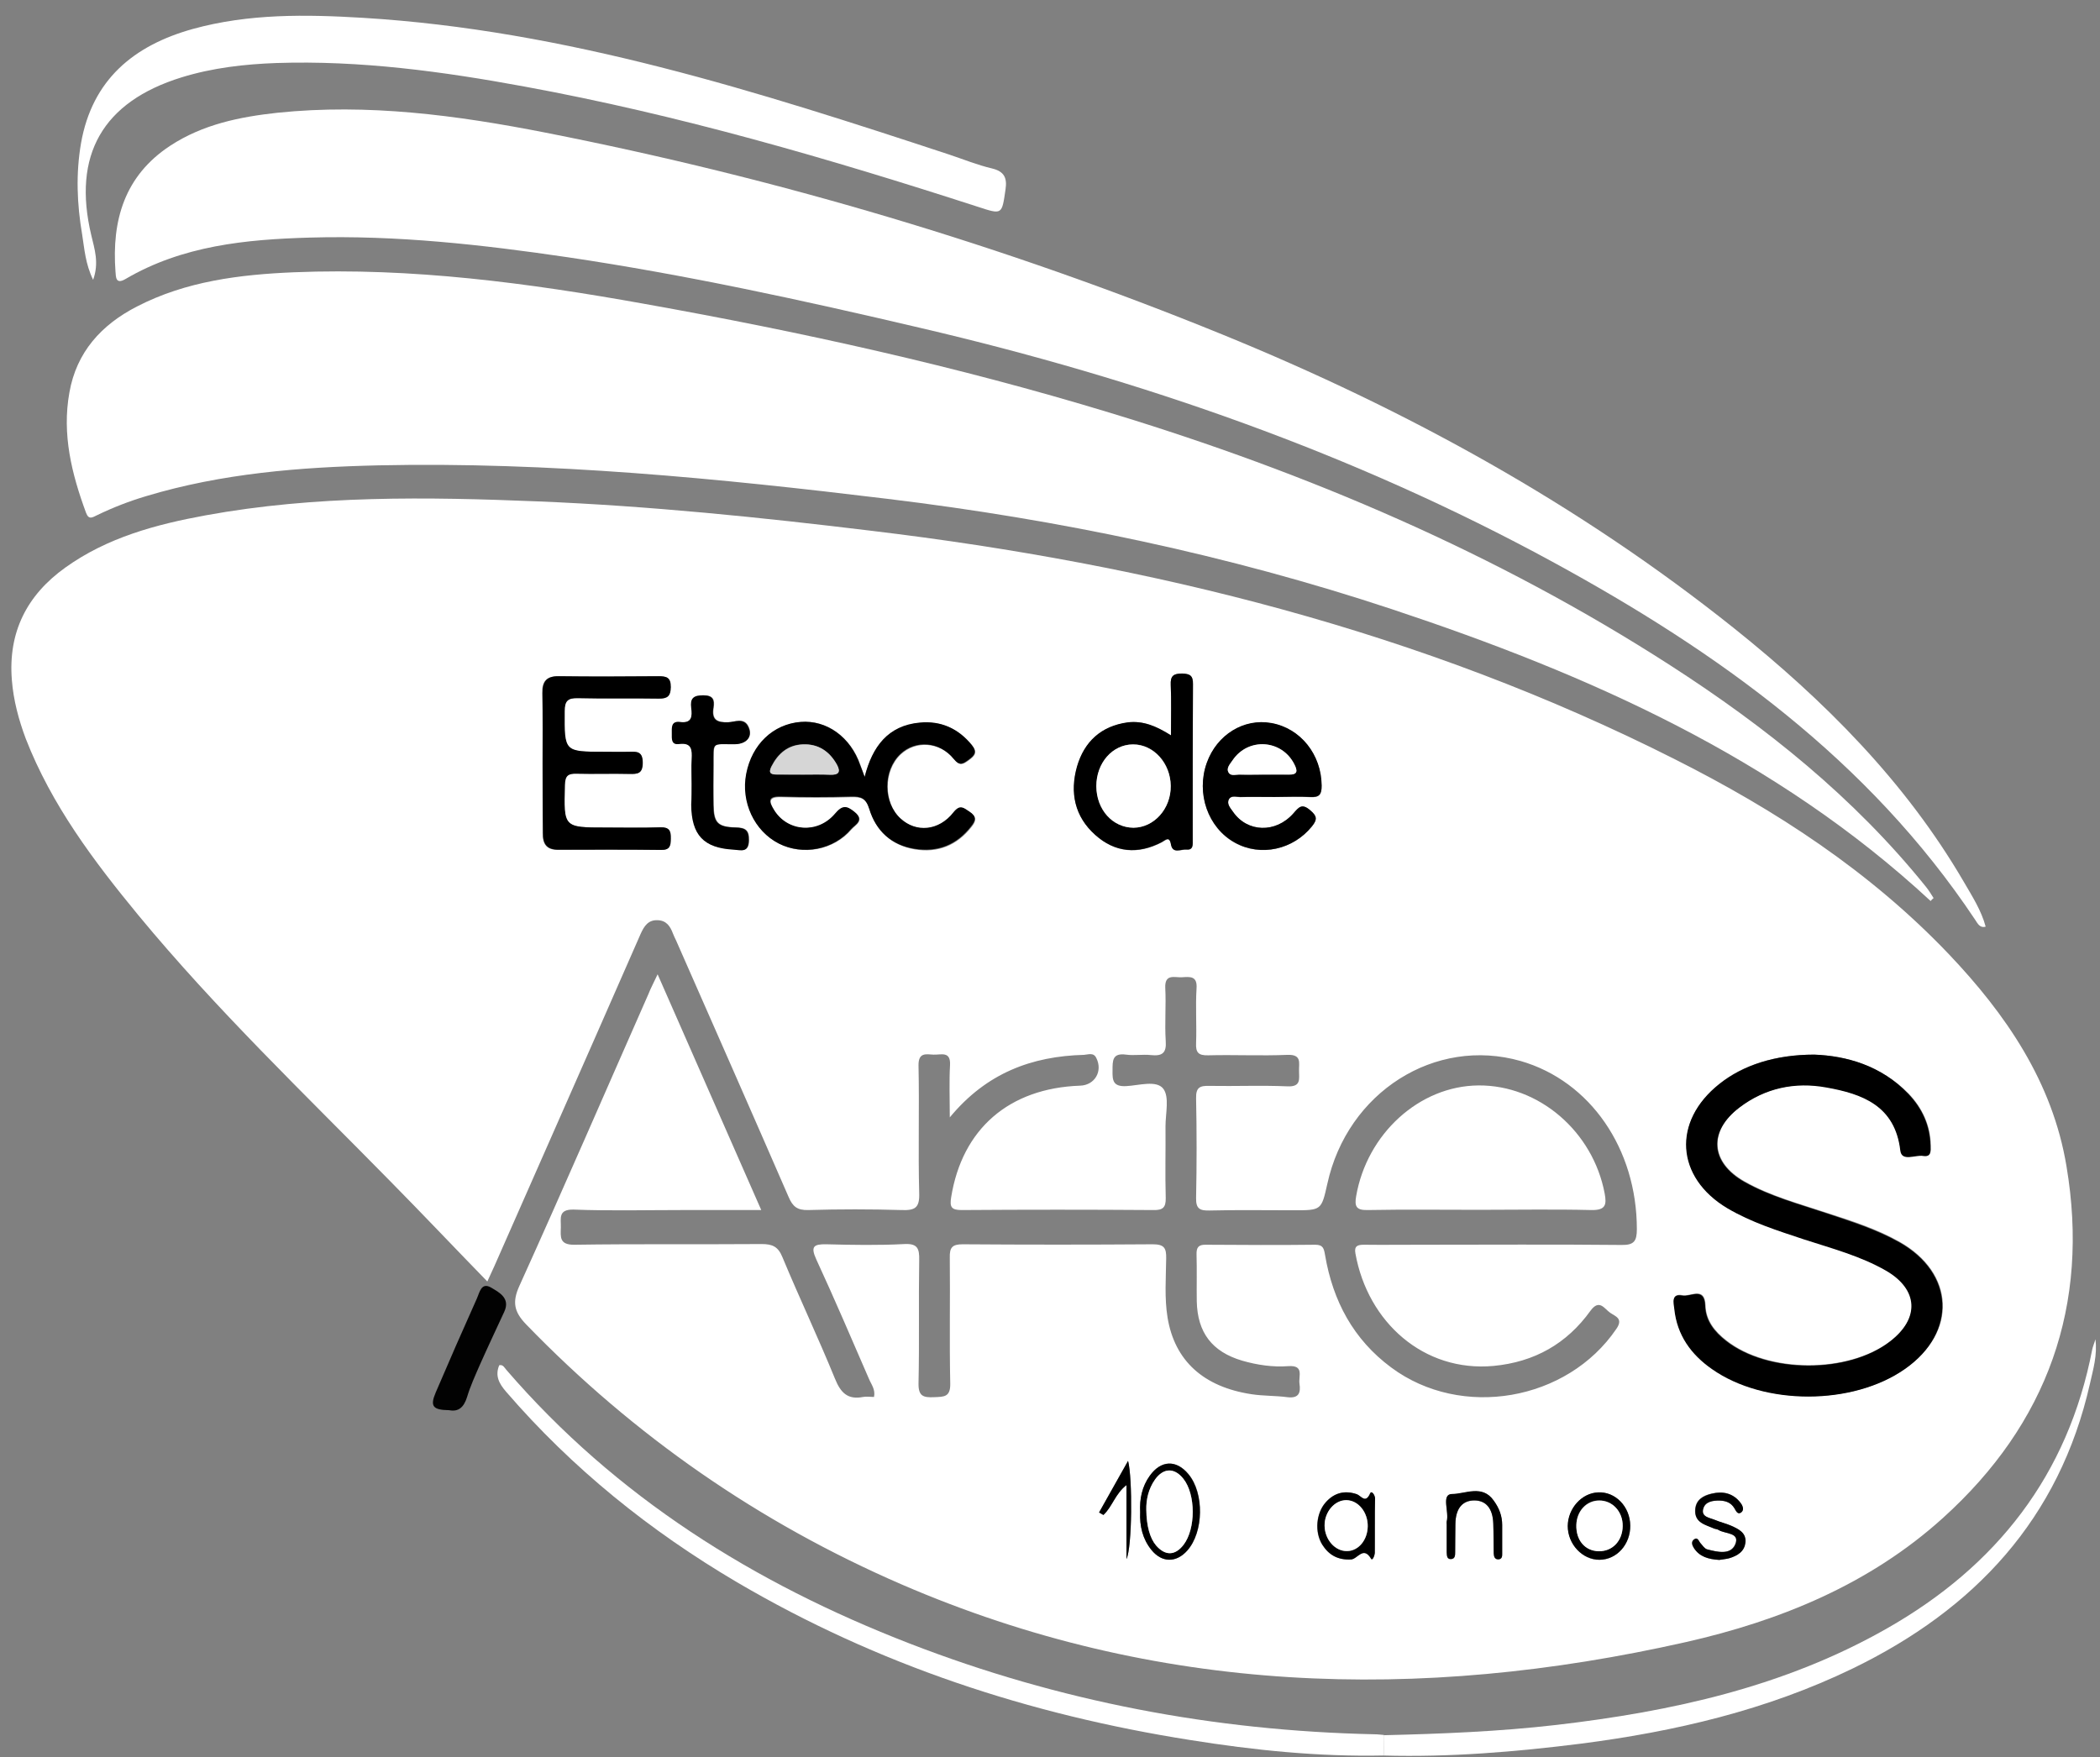 <svg width="92" height="77" viewBox="0 0 92 77" fill="none" xmlns="http://www.w3.org/2000/svg">
<rect x="0" y="0" width="92" height="77" fill="#808080" stroke="none"/>
<g clip-path="url(#clip0_395_47808)">
<path d="M28.81 42.69C30.35 46.2 31.83 49.56 33.35 53.02C32.11 53.02 30.98 53.02 29.85 53.02C28.28 53.02 26.71 53.06 25.14 53C24.44 52.98 24.58 53.39 24.57 53.78C24.56 54.2 24.5 54.55 25.17 54.54C27.9 54.5 30.63 54.53 33.37 54.51C33.84 54.51 34.09 54.62 34.28 55.09C35.02 56.87 35.85 58.62 36.58 60.41C36.83 61.03 37.14 61.34 37.81 61.21C37.96 61.18 38.12 61.21 38.29 61.21C38.36 60.88 38.17 60.66 38.07 60.42C37.31 58.67 36.56 56.91 35.76 55.18C35.5 54.61 35.65 54.51 36.21 54.52C37.35 54.55 38.49 54.57 39.62 54.51C40.2 54.48 40.28 54.71 40.27 55.21C40.24 57.01 40.28 58.81 40.24 60.61C40.23 61.18 40.45 61.24 40.92 61.22C41.34 61.2 41.64 61.23 41.63 60.63C41.59 58.79 41.63 56.94 41.61 55.1C41.6 54.67 41.71 54.52 42.17 54.52C44.95 54.54 47.73 54.54 50.5 54.52C51 54.52 51.1 54.68 51.09 55.14C51.08 56 51.01 56.87 51.15 57.73C51.46 59.62 52.72 60.77 54.83 61.09C55.35 61.17 55.88 61.15 56.4 61.22C56.9 61.28 56.99 61.03 56.93 60.63C56.88 60.3 57.15 59.81 56.44 59.86C55.76 59.91 55.08 59.81 54.42 59.62C53.1 59.23 52.46 58.39 52.43 57.02C52.42 56.34 52.44 55.65 52.42 54.97C52.41 54.65 52.51 54.53 52.84 54.54C54.43 54.55 56.03 54.56 57.62 54.54C57.97 54.54 58 54.71 58.05 54.99C58.39 57 59.29 58.69 60.95 59.92C64.02 62.2 68.66 61.39 70.81 58.23C71.13 57.77 70.77 57.68 70.54 57.52C70.29 57.35 70.07 56.9 69.68 57.43C68.64 58.88 67.22 59.68 65.43 59.85C62.38 60.13 59.92 57.94 59.38 54.92C59.32 54.59 59.48 54.54 59.76 54.54C60.58 54.55 61.4 54.54 62.22 54.54C65.16 54.54 68.1 54.52 71.03 54.55C71.58 54.56 71.71 54.39 71.71 53.86C71.71 50.34 69.67 47.37 66.62 46.49C62.87 45.42 59.03 47.85 58.15 51.87C57.89 53.03 57.89 53.03 56.68 53.03C55.45 53.03 54.22 53.01 52.99 53.04C52.57 53.05 52.39 52.97 52.4 52.49C52.43 51.03 52.43 49.58 52.4 48.12C52.39 47.63 52.58 47.57 52.99 47.58C54.13 47.6 55.27 47.55 56.4 47.6C57.01 47.63 56.91 47.27 56.91 46.92C56.9 46.58 57.04 46.2 56.41 46.22C55.25 46.27 54.09 46.21 52.93 46.24C52.5 46.25 52.38 46.12 52.4 45.7C52.43 44.9 52.37 44.1 52.42 43.31C52.46 42.75 52.13 42.8 51.78 42.82C51.46 42.84 51.02 42.65 51.05 43.29C51.09 44.06 51.02 44.84 51.07 45.61C51.11 46.15 50.91 46.28 50.42 46.23C50.06 46.19 49.69 46.26 49.33 46.21C48.73 46.13 48.74 46.47 48.74 46.9C48.73 47.34 48.76 47.62 49.34 47.59C49.9 47.56 50.66 47.32 50.96 47.7C51.24 48.06 51.06 48.79 51.06 49.35C51.07 50.4 51.04 51.45 51.07 52.49C51.08 52.91 50.94 53.03 50.53 53.02C47.73 53 44.93 53 42.13 53.02C41.68 53.02 41.6 52.89 41.67 52.46C42.15 49.47 44.2 47.68 47.32 47.57C47.96 47.55 48.32 46.94 48.03 46.36C47.91 46.1 47.67 46.21 47.49 46.22C45.21 46.28 43.22 47.01 41.61 48.96C41.61 48.1 41.58 47.39 41.62 46.68C41.66 46.03 41.21 46.23 40.89 46.21C40.56 46.19 40.23 46.11 40.24 46.69C40.28 48.56 40.22 50.42 40.27 52.29C40.29 52.93 40.08 53.04 39.5 53.02C38.14 52.98 36.77 52.98 35.4 53.02C34.93 53.03 34.73 52.87 34.55 52.45C32.92 48.7 31.27 44.96 29.62 41.21C29.57 41.11 29.52 41 29.48 40.9C29.36 40.58 29.19 40.33 28.81 40.32C28.4 40.3 28.22 40.58 28.07 40.91C26.71 44.01 25.35 47.11 23.98 50.21C23.21 51.96 22.44 53.7 21.67 55.45C21.57 55.67 21.47 55.89 21.35 56.15C19.9 54.66 18.51 53.19 17.09 51.75C13.34 47.93 9.47 44.23 6.06 40.1C4.1 37.72 2.26 35.27 1.13 32.37C0.82 31.54 0.59 30.69 0.52 29.8C0.35 27.71 1.17 26.08 2.86 24.87C4.7 23.55 6.83 22.98 9.01 22.58C13.83 21.7 18.71 21.77 23.58 21.97C28.47 22.17 33.34 22.67 38.2 23.26C50.45 24.73 62.29 27.67 73.36 33.26C77.79 35.49 81.92 38.18 85.37 41.8C87.89 44.45 89.92 47.42 90.53 51.09C91.56 57.19 89.7 62.38 85.11 66.52C81.91 69.41 78.01 71.01 73.86 71.95C62.16 74.59 50.65 74.25 39.49 69.42C33.26 66.72 27.78 62.92 23.05 58.03C22.52 57.48 22.43 57.05 22.76 56.33C24.68 52.09 26.53 47.81 28.41 43.55C28.51 43.29 28.64 43.06 28.81 42.69ZM79.48 46.21C77.77 46.21 76.35 46.67 75.34 47.48C73.27 49.12 73.42 51.57 75.69 52.92C76.73 53.54 77.88 53.9 79.03 54.28C80.26 54.68 81.52 55.01 82.65 55.66C84.07 56.48 84.13 57.75 82.82 58.76C80.98 60.18 77.45 60.17 75.63 58.73C75.13 58.34 74.74 57.86 74.72 57.2C74.69 56.34 74.07 56.82 73.72 56.75C73.21 56.65 73.34 57.08 73.37 57.34C73.49 58.48 74.11 59.32 75.02 59.97C77.31 61.58 81.19 61.58 83.48 59.96C85.76 58.36 85.64 55.78 83.22 54.41C82.23 53.85 81.14 53.5 80.06 53.15C78.83 52.74 77.57 52.41 76.44 51.77C74.94 50.93 74.84 49.56 76.22 48.51C77.35 47.65 78.67 47.38 80.03 47.63C81.6 47.92 83.03 48.43 83.27 50.39C83.33 50.9 83.92 50.57 84.27 50.63C84.62 50.7 84.59 50.42 84.59 50.19C84.57 49.3 84.22 48.55 83.62 47.92C82.41 46.69 80.88 46.27 79.48 46.21ZM37.88 34.04C37.8 33.83 37.75 33.68 37.7 33.53C37.28 32.3 36.23 31.54 35.09 31.64C33.88 31.74 32.96 32.62 32.71 33.91C32.47 35.14 33.06 36.42 34.14 36.97C35.19 37.5 36.53 37.25 37.31 36.34C37.47 36.15 37.91 35.96 37.45 35.59C37.1 35.31 36.92 35.29 36.6 35.67C35.84 36.57 34.51 36.47 33.93 35.52C33.7 35.15 33.64 34.91 34.23 34.93C35.25 34.96 36.28 34.96 37.3 34.93C37.73 34.92 37.95 34.98 38.1 35.47C38.39 36.43 39.07 37.05 40.09 37.22C41.09 37.38 41.92 37.05 42.56 36.24C42.77 35.98 42.81 35.8 42.49 35.59C42.23 35.42 42.08 35.26 41.79 35.62C41.14 36.43 40.15 36.51 39.47 35.89C38.7 35.18 38.7 33.78 39.46 33.06C40.12 32.44 41.18 32.5 41.8 33.27C42.06 33.59 42.2 33.49 42.45 33.31C42.71 33.12 42.84 32.97 42.59 32.66C42 31.92 41.23 31.59 40.31 31.68C38.9 31.8 38.21 32.72 37.88 34.04ZM23.77 33.44C23.77 34.46 23.78 35.49 23.77 36.51C23.77 36.98 23.93 37.24 24.44 37.24C25.94 37.23 27.44 37.23 28.94 37.24C29.34 37.25 29.37 37.06 29.37 36.74C29.37 36.41 29.3 36.24 28.92 36.25C28.12 36.27 27.33 36.26 26.53 36.26C24.66 36.26 24.68 36.26 24.73 34.39C24.74 33.99 24.87 33.89 25.24 33.9C26.01 33.92 26.79 33.9 27.56 33.91C27.92 33.92 28.14 33.9 28.14 33.42C28.14 32.93 27.91 32.92 27.55 32.94C27.19 32.96 26.82 32.94 26.46 32.94C24.69 32.94 24.71 32.94 24.72 31.16C24.72 30.7 24.87 30.58 25.3 30.59C26.48 30.61 27.67 30.59 28.85 30.61C29.23 30.62 29.36 30.51 29.37 30.11C29.37 29.69 29.2 29.63 28.84 29.63C27.38 29.65 25.93 29.65 24.47 29.63C23.93 29.62 23.74 29.86 23.75 30.37C23.78 31.4 23.77 32.42 23.77 33.44ZM51.3 32.22C50.65 31.81 50.07 31.57 49.41 31.66C48.25 31.82 47.51 32.49 47.19 33.6C46.87 34.74 47.09 35.78 47.99 36.59C48.86 37.37 49.86 37.45 50.9 36.91C51.07 36.82 51.24 36.62 51.31 37.02C51.38 37.43 51.75 37.21 51.98 37.23C52.29 37.26 52.26 37 52.26 36.8C52.26 34.53 52.25 32.26 52.27 29.98C52.27 29.61 52.14 29.53 51.79 29.52C51.41 29.51 51.27 29.62 51.29 30.02C51.32 30.69 51.3 31.38 51.3 32.22ZM55.84 34.92C56.36 34.92 56.89 34.9 57.41 34.93C57.8 34.95 57.91 34.82 57.9 34.43C57.89 33.07 56.98 31.92 55.7 31.69C54.49 31.48 53.31 32.2 52.87 33.43C52.39 34.77 52.92 36.28 54.1 36.93C55.23 37.55 56.65 37.23 57.48 36.21C57.72 35.91 57.69 35.77 57.4 35.51C57.03 35.19 56.89 35.39 56.66 35.65C55.89 36.52 54.65 36.48 54.02 35.58C53.91 35.42 53.73 35.24 53.83 35.03C53.93 34.85 54.16 34.93 54.33 34.93C54.84 34.91 55.34 34.92 55.84 34.92ZM30.3 34.35C30.3 34.65 30.3 34.94 30.3 35.24C30.31 36.58 30.84 37.15 32.17 37.22C32.47 37.24 32.81 37.37 32.82 36.82C32.83 36.36 32.66 36.26 32.23 36.25C31.44 36.23 31.28 36.03 31.27 35.26C31.26 34.69 31.26 34.12 31.27 33.55C31.28 32.46 31.16 32.62 32.21 32.6C32.75 32.59 33.01 32.24 32.78 31.8C32.58 31.43 32.2 31.63 31.92 31.64C31.43 31.66 31.18 31.54 31.27 31C31.32 30.67 31.26 30.46 30.82 30.46C30.38 30.46 30.25 30.6 30.3 31.01C30.35 31.38 30.33 31.7 29.8 31.63C29.41 31.58 29.45 31.88 29.45 32.13C29.45 32.36 29.41 32.64 29.77 32.59C30.33 32.52 30.34 32.85 30.32 33.25C30.28 33.62 30.3 33.98 30.3 34.35ZM60.23 66.87C60.23 66.46 60.23 66.05 60.23 65.64C60.23 65.5 60.08 65.3 60.02 65.43C59.82 65.91 59.63 65.53 59.43 65.47C58.9 65.29 58.44 65.41 58.07 65.83C57.65 66.31 57.58 67.13 57.92 67.68C58.21 68.14 58.61 68.36 59.18 68.33C59.46 68.31 59.72 67.72 60.06 68.3C60.12 68.4 60.22 68.15 60.22 68.03C60.23 67.65 60.23 67.26 60.23 66.87ZM49.95 66.25C49.93 66.87 50.06 67.43 50.45 67.91C50.91 68.48 51.54 68.48 52.02 67.94C52.74 67.13 52.77 65.42 52.07 64.59C51.54 63.95 50.86 63.97 50.38 64.66C50.03 65.14 49.92 65.69 49.95 66.25ZM63.38 66.8C63.38 67.19 63.38 67.57 63.38 67.96C63.38 67.98 63.38 68.01 63.38 68.03C63.39 68.17 63.38 68.33 63.57 68.32C63.75 68.31 63.75 68.15 63.75 68.01C63.75 67.6 63.75 67.19 63.76 66.78C63.77 66.11 64.06 65.75 64.58 65.75C65.1 65.74 65.4 66.1 65.42 66.77C65.43 67.2 65.43 67.63 65.44 68.07C65.44 68.21 65.48 68.35 65.67 68.33C65.82 68.31 65.81 68.17 65.81 68.06C65.81 67.65 65.81 67.24 65.81 66.83C65.81 66.43 65.68 66.09 65.44 65.76C64.94 65.05 64.19 65.47 63.62 65.47C63.12 65.47 63.49 66.25 63.38 66.67C63.36 66.71 63.38 66.75 63.38 66.8ZM71.42 66.84C71.41 66.02 70.77 65.36 70.02 65.39C69.3 65.42 68.7 66.09 68.69 66.87C68.69 67.67 69.33 68.36 70.08 68.35C70.83 68.34 71.44 67.66 71.42 66.84ZM75.32 68.35C75.42 68.33 75.58 68.32 75.73 68.28C76.1 68.17 76.42 67.98 76.45 67.56C76.48 67.14 76.14 66.99 75.82 66.85C75.59 66.75 75.35 66.69 75.12 66.6C74.89 66.5 74.5 66.47 74.6 66.11C74.69 65.8 75.02 65.74 75.34 65.75C75.61 65.76 75.83 65.84 75.97 66.07C76.04 66.18 76.1 66.37 76.26 66.27C76.42 66.17 76.35 65.98 76.25 65.85C75.92 65.42 75.48 65.32 74.98 65.44C74.6 65.53 74.29 65.71 74.26 66.14C74.22 66.72 74.71 66.8 75.09 66.97C75.15 67 75.23 67 75.28 67.03C75.56 67.21 76.24 67.14 76.01 67.67C75.81 68.14 75.22 68 74.78 67.88C74.67 67.85 74.58 67.71 74.49 67.61C74.41 67.52 74.37 67.32 74.2 67.45C74.08 67.55 74.13 67.7 74.2 67.82C74.46 68.21 74.84 68.32 75.32 68.35ZM49.35 65.07V68.31C49.6 67.81 49.62 64.77 49.42 64.01C48.96 64.83 48.55 65.55 48.15 66.27C48.21 66.31 48.28 66.34 48.34 66.38C48.73 66.02 48.85 65.46 49.35 65.07Z" fill="white"/>
<path d="M84.58 39.48C77.8 33.19 69.59 29.55 60.97 26.69C53.79 24.31 46.41 22.77 38.9 21.86C31.49 20.96 24.06 20.23 16.58 20.39C13.14 20.47 9.72 20.74 6.4 21.74C5.66 21.96 4.94 22.24 4.24 22.58C4.05 22.67 3.89 22.79 3.77 22.47C3.14 20.76 2.71 19.03 3.04 17.2C3.35 15.43 4.44 14.23 6 13.43C8.15 12.32 10.5 12.03 12.88 11.93C18.05 11.72 23.14 12.4 28.21 13.31C35.1 14.54 41.94 16.05 48.64 18.09C57.29 20.72 65.55 24.24 73.17 29.15C77.36 31.85 81.22 34.94 84.37 38.85C84.5 39.01 84.6 39.18 84.71 39.35C84.66 39.39 84.62 39.43 84.58 39.48Z" fill="white"/>
<path d="M87 40.6C86.73 40.68 86.64 40.46 86.53 40.3C81.87 33.3 75.27 28.57 68.02 24.62C59.28 19.86 49.97 16.62 40.29 14.36C35.18 13.16 30.05 12.04 24.86 11.27C21.12 10.72 17.37 10.3 13.58 10.41C10.77 10.49 7.99 10.76 5.49 12.23C5.06 12.48 5.08 12.12 5.06 11.91C4.89 9.65 5.46 7.7 7.45 6.39C8.88 5.45 10.5 5.12 12.16 4.94C16.12 4.53 20.02 5.05 23.89 5.81C34.06 7.81 43.97 10.75 53.56 14.66C61.6 17.94 69.16 22.09 75.97 27.53C79.92 30.69 83.47 34.24 86.04 38.65C86.4 39.27 86.8 39.89 86.99 40.6H87Z" fill="white"/>
<path d="M4.08 12.261C3.74 11.561 3.7 10.911 3.6 10.281C3.37 8.941 3.32 7.601 3.55 6.271C4.04 3.491 5.86 1.991 8.44 1.271C10.9 0.591 13.4 0.631 15.9 0.781C24.8 1.321 33.2 4.011 41.58 6.771C42.21 6.981 42.82 7.231 43.46 7.381C44 7.511 44.13 7.801 44.05 8.311C43.89 9.411 43.91 9.411 42.84 9.061C36.32 6.951 29.73 5.031 22.97 3.791C19.39 3.131 15.78 2.641 12.12 2.761C10.71 2.811 9.31 2.971 7.95 3.391C4.5 4.461 3.16 6.791 4 10.311C4.14 10.911 4.35 11.511 4.08 12.261Z" fill="white"/>
<path d="M64.811 53.01C63.171 53.01 61.541 52.99 59.901 53.02C59.401 53.03 59.341 52.84 59.411 52.42C59.881 49.68 62.181 47.58 64.771 47.56C67.421 47.54 69.791 49.58 70.301 52.3C70.391 52.79 70.341 53.03 69.721 53.02C68.091 52.98 66.451 53.01 64.811 53.01Z" fill="white"/>
<path d="M60.621 76.92C57.771 76.98 54.941 76.69 52.131 76.24C45.101 75.13 38.451 72.95 32.291 69.33C28.471 67.08 25.071 64.34 22.171 60.98C21.861 60.62 21.681 60.28 21.871 59.82C22.041 59.78 22.101 59.93 22.181 60.02C26.991 65.6 33.031 69.37 39.841 72.01C46.391 74.55 53.191 75.84 60.221 75.99C60.361 75.99 60.491 76.01 60.631 76.02C60.621 76.33 60.621 76.62 60.621 76.92Z" fill="white"/>
<path d="M60.619 76.921C60.619 76.621 60.619 76.331 60.619 76.031C63.139 75.971 65.669 75.871 68.179 75.581C73.249 74.991 78.179 73.911 82.669 71.351C87.469 68.621 90.599 64.631 91.659 59.131C91.689 58.991 91.749 58.861 91.799 58.681C91.889 59.381 91.699 60.001 91.559 60.631C90.219 66.561 86.499 70.521 81.159 73.111C77.399 74.931 73.379 75.871 69.259 76.401C66.399 76.761 63.519 77.001 60.619 76.921Z" fill="white"/>
<path d="M19.68 61.79C18.96 61.78 18.83 61.62 19.09 61.01C19.68 59.63 20.28 58.26 20.89 56.9C21.01 56.64 21.08 56.16 21.52 56.42C21.87 56.63 22.37 56.88 22.09 57.48C21.73 58.26 21.36 59.04 21.01 59.83C20.81 60.29 20.6 60.75 20.46 61.22C20.32 61.66 20.09 61.87 19.68 61.79Z" fill="#020202"/>
<path d="M79.481 46.21C80.881 46.26 82.411 46.68 83.601 47.93C84.201 48.56 84.551 49.31 84.571 50.2C84.581 50.44 84.601 50.71 84.251 50.65C83.911 50.59 83.311 50.92 83.251 50.41C83.021 48.45 81.591 47.93 80.011 47.65C78.641 47.4 77.331 47.67 76.201 48.53C74.821 49.58 74.921 50.94 76.421 51.79C77.561 52.43 78.821 52.76 80.041 53.17C81.121 53.53 82.201 53.87 83.201 54.43C85.621 55.79 85.731 58.38 83.461 59.98C81.171 61.59 77.291 61.6 75.001 59.99C74.081 59.35 73.471 58.5 73.351 57.36C73.321 57.1 73.201 56.67 73.701 56.77C74.051 56.84 74.671 56.36 74.701 57.22C74.721 57.88 75.111 58.36 75.611 58.75C77.441 60.19 80.971 60.2 82.801 58.78C84.111 57.77 84.041 56.5 82.631 55.68C81.501 55.03 80.241 54.7 79.011 54.3C77.871 53.92 76.721 53.56 75.671 52.94C73.411 51.59 73.251 49.14 75.321 47.5C76.351 46.68 77.761 46.21 79.481 46.21Z" fill="black"/>
<path d="M37.88 34.041C38.22 32.711 38.9 31.791 40.29 31.661C41.21 31.571 41.97 31.911 42.57 32.641C42.82 32.951 42.69 33.101 42.43 33.291C42.18 33.471 42.04 33.571 41.78 33.251C41.16 32.481 40.1 32.411 39.44 33.041C38.68 33.761 38.68 35.161 39.45 35.861C40.13 36.491 41.13 36.411 41.77 35.591C42.06 35.231 42.21 35.391 42.47 35.561C42.79 35.771 42.75 35.951 42.54 36.211C41.91 37.021 41.08 37.351 40.07 37.191C39.05 37.031 38.37 36.401 38.08 35.441C37.93 34.961 37.71 34.891 37.28 34.901C36.26 34.931 35.23 34.931 34.21 34.901C33.61 34.881 33.68 35.121 33.91 35.491C34.5 36.441 35.82 36.551 36.58 35.651C36.9 35.271 37.09 35.291 37.43 35.571C37.89 35.941 37.45 36.141 37.29 36.321C36.52 37.241 35.17 37.491 34.12 36.961C33.04 36.411 32.45 35.141 32.69 33.901C32.94 32.611 33.87 31.731 35.07 31.631C36.21 31.541 37.26 32.291 37.68 33.521C37.75 33.681 37.8 33.831 37.88 34.041ZM35.21 33.941C35.6 33.941 35.98 33.931 36.37 33.941C36.72 33.951 36.84 33.831 36.66 33.501C36.34 32.911 35.84 32.581 35.16 32.611C34.51 32.641 34.08 33.011 33.79 33.581C33.64 33.881 33.79 33.931 34.04 33.931C34.44 33.941 34.82 33.941 35.21 33.941Z" fill="black"/>
<path d="M23.77 33.44C23.77 32.42 23.78 31.39 23.77 30.37C23.76 29.86 23.95 29.62 24.49 29.63C25.95 29.65 27.4 29.64 28.86 29.63C29.22 29.63 29.39 29.69 29.39 30.11C29.38 30.5 29.25 30.61 28.87 30.61C27.69 30.59 26.5 30.62 25.32 30.59C24.88 30.58 24.74 30.71 24.74 31.16C24.73 32.94 24.71 32.94 26.48 32.94C26.84 32.94 27.21 32.95 27.57 32.94C27.92 32.93 28.16 32.93 28.16 33.42C28.16 33.9 27.94 33.92 27.58 33.91C26.81 33.89 26.03 33.92 25.26 33.9C24.89 33.89 24.76 33.99 24.75 34.39C24.7 36.26 24.68 36.26 26.55 36.26C27.35 36.26 28.14 36.28 28.94 36.25C29.32 36.24 29.4 36.4 29.39 36.74C29.39 37.06 29.35 37.25 28.96 37.24C27.46 37.22 25.96 37.23 24.46 37.23C23.95 37.23 23.78 36.97 23.79 36.5C23.77 35.49 23.77 34.47 23.77 33.44Z" fill="black"/>
<path d="M51.3 32.221C51.3 31.381 51.32 30.691 51.29 30.011C51.27 29.611 51.41 29.511 51.79 29.511C52.13 29.521 52.27 29.601 52.26 29.971C52.25 32.241 52.25 34.511 52.25 36.791C52.25 36.991 52.29 37.251 51.98 37.221C51.74 37.201 51.38 37.421 51.3 37.011C51.23 36.601 51.06 36.811 50.89 36.901C49.85 37.441 48.85 37.361 47.98 36.581C47.08 35.781 46.86 34.731 47.18 33.591C47.5 32.491 48.24 31.811 49.4 31.651C50.07 31.571 50.65 31.811 51.3 32.221ZM48.03 34.451C48.03 35.481 48.74 36.271 49.66 36.261C50.56 36.261 51.3 35.431 51.29 34.431C51.28 33.431 50.54 32.611 49.64 32.611C48.74 32.621 48.03 33.431 48.03 34.451Z" fill="black"/>
<path d="M55.84 34.92C55.34 34.92 54.84 34.91 54.34 34.92C54.17 34.92 53.94 34.831 53.84 35.02C53.73 35.23 53.91 35.41 54.02 35.571C54.64 36.471 55.88 36.52 56.66 35.641C56.9 35.37 57.03 35.181 57.4 35.501C57.7 35.751 57.72 35.901 57.48 36.2C56.66 37.23 55.23 37.55 54.1 36.92C52.92 36.27 52.39 34.761 52.87 33.42C53.31 32.191 54.49 31.46 55.7 31.68C56.98 31.91 57.89 33.06 57.9 34.42C57.9 34.81 57.8 34.941 57.4 34.92C56.89 34.891 56.36 34.92 55.84 34.92ZM55.23 33.941C55.64 33.941 56.05 33.931 56.46 33.941C56.86 33.95 56.85 33.77 56.7 33.48C56.15 32.401 54.69 32.31 54 33.31C53.89 33.471 53.7 33.66 53.83 33.861C53.93 34.02 54.17 33.931 54.34 33.941C54.64 33.95 54.94 33.941 55.23 33.941Z" fill="black"/>
<path d="M30.301 34.35C30.301 33.99 30.281 33.62 30.301 33.26C30.321 32.86 30.311 32.53 29.751 32.6C29.401 32.65 29.431 32.37 29.431 32.14C29.431 31.89 29.391 31.59 29.781 31.64C30.311 31.71 30.331 31.39 30.281 31.02C30.231 30.61 30.361 30.47 30.801 30.47C31.241 30.47 31.301 30.67 31.251 31.01C31.161 31.55 31.411 31.67 31.901 31.65C32.181 31.64 32.561 31.45 32.761 31.81C33.001 32.25 32.731 32.6 32.191 32.61C31.141 32.62 31.261 32.46 31.251 33.56C31.251 34.13 31.241 34.7 31.251 35.27C31.261 36.04 31.421 36.24 32.211 36.26C32.641 36.27 32.811 36.37 32.801 36.83C32.791 37.38 32.451 37.25 32.151 37.23C30.821 37.16 30.291 36.59 30.281 35.25C30.301 34.94 30.301 34.64 30.301 34.35Z" fill="black"/>
<path d="M60.231 66.87C60.231 67.26 60.231 67.64 60.231 68.03C60.231 68.15 60.131 68.4 60.071 68.3C59.731 67.72 59.471 68.32 59.191 68.33C58.621 68.36 58.221 68.14 57.931 67.68C57.591 67.13 57.661 66.3 58.081 65.83C58.451 65.41 58.911 65.29 59.441 65.47C59.631 65.54 59.821 65.91 60.031 65.43C60.091 65.3 60.231 65.5 60.241 65.64C60.231 66.05 60.231 66.46 60.231 66.87ZM59.921 66.88C59.931 66.26 59.511 65.74 58.991 65.74C58.471 65.73 58.021 66.26 58.031 66.86C58.041 67.47 58.491 67.97 59.011 67.97C59.511 67.96 59.911 67.49 59.921 66.88Z" fill="black"/>
<path d="M49.95 66.251C49.92 65.681 50.03 65.131 50.37 64.661C50.86 63.981 51.53 63.951 52.06 64.591C52.76 65.431 52.73 67.131 52.01 67.941C51.53 68.481 50.9 68.481 50.44 67.911C50.06 67.441 49.92 66.871 49.95 66.251ZM50.22 66.151C50.22 66.871 50.38 67.411 50.65 67.721C51.05 68.171 51.48 68.161 51.85 67.691C52.39 66.991 52.39 65.471 51.84 64.791C51.45 64.301 50.97 64.311 50.6 64.831C50.31 65.251 50.21 65.731 50.22 66.151Z" fill="black"/>
<path d="M63.38 66.8C63.38 66.75 63.37 66.71 63.38 66.66C63.5 66.24 63.12 65.46 63.62 65.46C64.19 65.46 64.94 65.03 65.44 65.75C65.68 66.08 65.81 66.42 65.81 66.82C65.81 67.23 65.81 67.64 65.81 68.05C65.81 68.16 65.82 68.29 65.67 68.32C65.48 68.34 65.45 68.2 65.44 68.06C65.43 67.63 65.44 67.19 65.42 66.76C65.4 66.09 65.1 65.74 64.58 65.74C64.06 65.75 63.77 66.1 63.76 66.77C63.75 67.18 63.76 67.59 63.75 68C63.75 68.14 63.75 68.3 63.57 68.31C63.38 68.32 63.39 68.15 63.38 68.02C63.38 68 63.38 67.98 63.38 67.95C63.38 67.57 63.38 67.19 63.38 66.8Z" fill="black"/>
<path d="M71.42 66.841C71.43 67.671 70.83 68.341 70.07 68.341C69.32 68.341 68.68 67.661 68.68 66.861C68.69 66.091 69.29 65.421 70.01 65.391C70.77 65.351 71.41 66.011 71.42 66.841ZM71.09 66.871C71.1 66.241 70.64 65.741 70.06 65.741C69.5 65.741 69.07 66.201 69.06 66.811C69.04 67.481 69.44 67.951 70.04 67.961C70.64 67.981 71.08 67.511 71.09 66.871Z" fill="black"/>
<path d="M75.321 68.35C74.841 68.32 74.451 68.21 74.211 67.83C74.131 67.71 74.081 67.56 74.211 67.46C74.381 67.33 74.421 67.53 74.501 67.62C74.591 67.72 74.681 67.86 74.791 67.89C75.231 68 75.811 68.15 76.021 67.68C76.251 67.14 75.581 67.22 75.291 67.04C75.231 67 75.161 67 75.101 66.98C74.721 66.81 74.231 66.73 74.271 66.15C74.301 65.72 74.611 65.54 74.991 65.45C75.491 65.33 75.941 65.43 76.261 65.86C76.361 65.99 76.421 66.18 76.271 66.28C76.121 66.38 76.051 66.19 75.981 66.08C75.831 65.84 75.611 65.76 75.351 65.75C75.031 65.74 74.701 65.8 74.621 66.11C74.521 66.47 74.901 66.5 75.141 66.6C75.371 66.7 75.611 66.75 75.841 66.85C76.151 66.99 76.501 67.15 76.471 67.56C76.441 67.98 76.121 68.17 75.751 68.28C75.581 68.32 75.421 68.33 75.321 68.35Z" fill="black"/>
<path d="M49.35 65.071C48.85 65.461 48.73 66.021 48.34 66.381C48.28 66.341 48.21 66.311 48.15 66.271C48.56 65.551 48.96 64.821 49.42 64.011C49.62 64.771 49.6 67.811 49.35 68.311V65.071Z" fill="black"/>
<path d="M35.211 33.94C34.821 33.94 34.441 33.94 34.05 33.94C33.8 33.94 33.641 33.9 33.8 33.59C34.09 33.02 34.52 32.65 35.17 32.62C35.85 32.59 36.34 32.92 36.67 33.51C36.85 33.84 36.73 33.96 36.38 33.95C35.98 33.93 35.6 33.94 35.211 33.94Z" fill="#D6D6D6"/>
<path d="M48.029 34.45C48.029 33.43 48.729 32.62 49.639 32.62C50.539 32.62 51.279 33.44 51.289 34.44C51.299 35.44 50.559 36.26 49.659 36.27C48.749 36.26 48.039 35.48 48.029 34.45Z" fill="white"/>
<path d="M55.231 33.94C54.931 33.94 54.641 33.95 54.341 33.94C54.161 33.93 53.931 34.02 53.831 33.86C53.701 33.66 53.891 33.48 54.001 33.31C54.681 32.3 56.151 32.4 56.701 33.48C56.851 33.77 56.861 33.95 56.461 33.94C56.051 33.94 55.641 33.94 55.231 33.94Z" fill="white"/>
<path d="M59.919 66.88C59.91 67.48 59.51 67.96 59.01 67.96C58.489 67.97 58.039 67.46 58.029 66.85C58.02 66.25 58.469 65.72 58.989 65.73C59.51 65.74 59.929 66.27 59.919 66.88Z" fill="white"/>
<path d="M50.219 66.15C50.209 65.74 50.3 65.25 50.599 64.83C50.969 64.31 51.45 64.3 51.84 64.79C52.389 65.48 52.389 66.99 51.849 67.69C51.48 68.17 51.05 68.18 50.65 67.72C50.38 67.4 50.23 66.87 50.219 66.15Z" fill="white"/>
<path d="M71.089 66.871C71.079 67.521 70.639 67.981 70.039 67.971C69.439 67.961 69.039 67.491 69.059 66.821C69.079 66.211 69.509 65.751 70.059 65.751C70.639 65.741 71.099 66.231 71.089 66.871Z" fill="white"/>
</g>
<defs>
<clipPath id="clip0_395_47808">
<rect width="91.32" height="76.24" fill="white" transform="translate(0.5 0.69)"/>
</clipPath>
</defs>
</svg>
